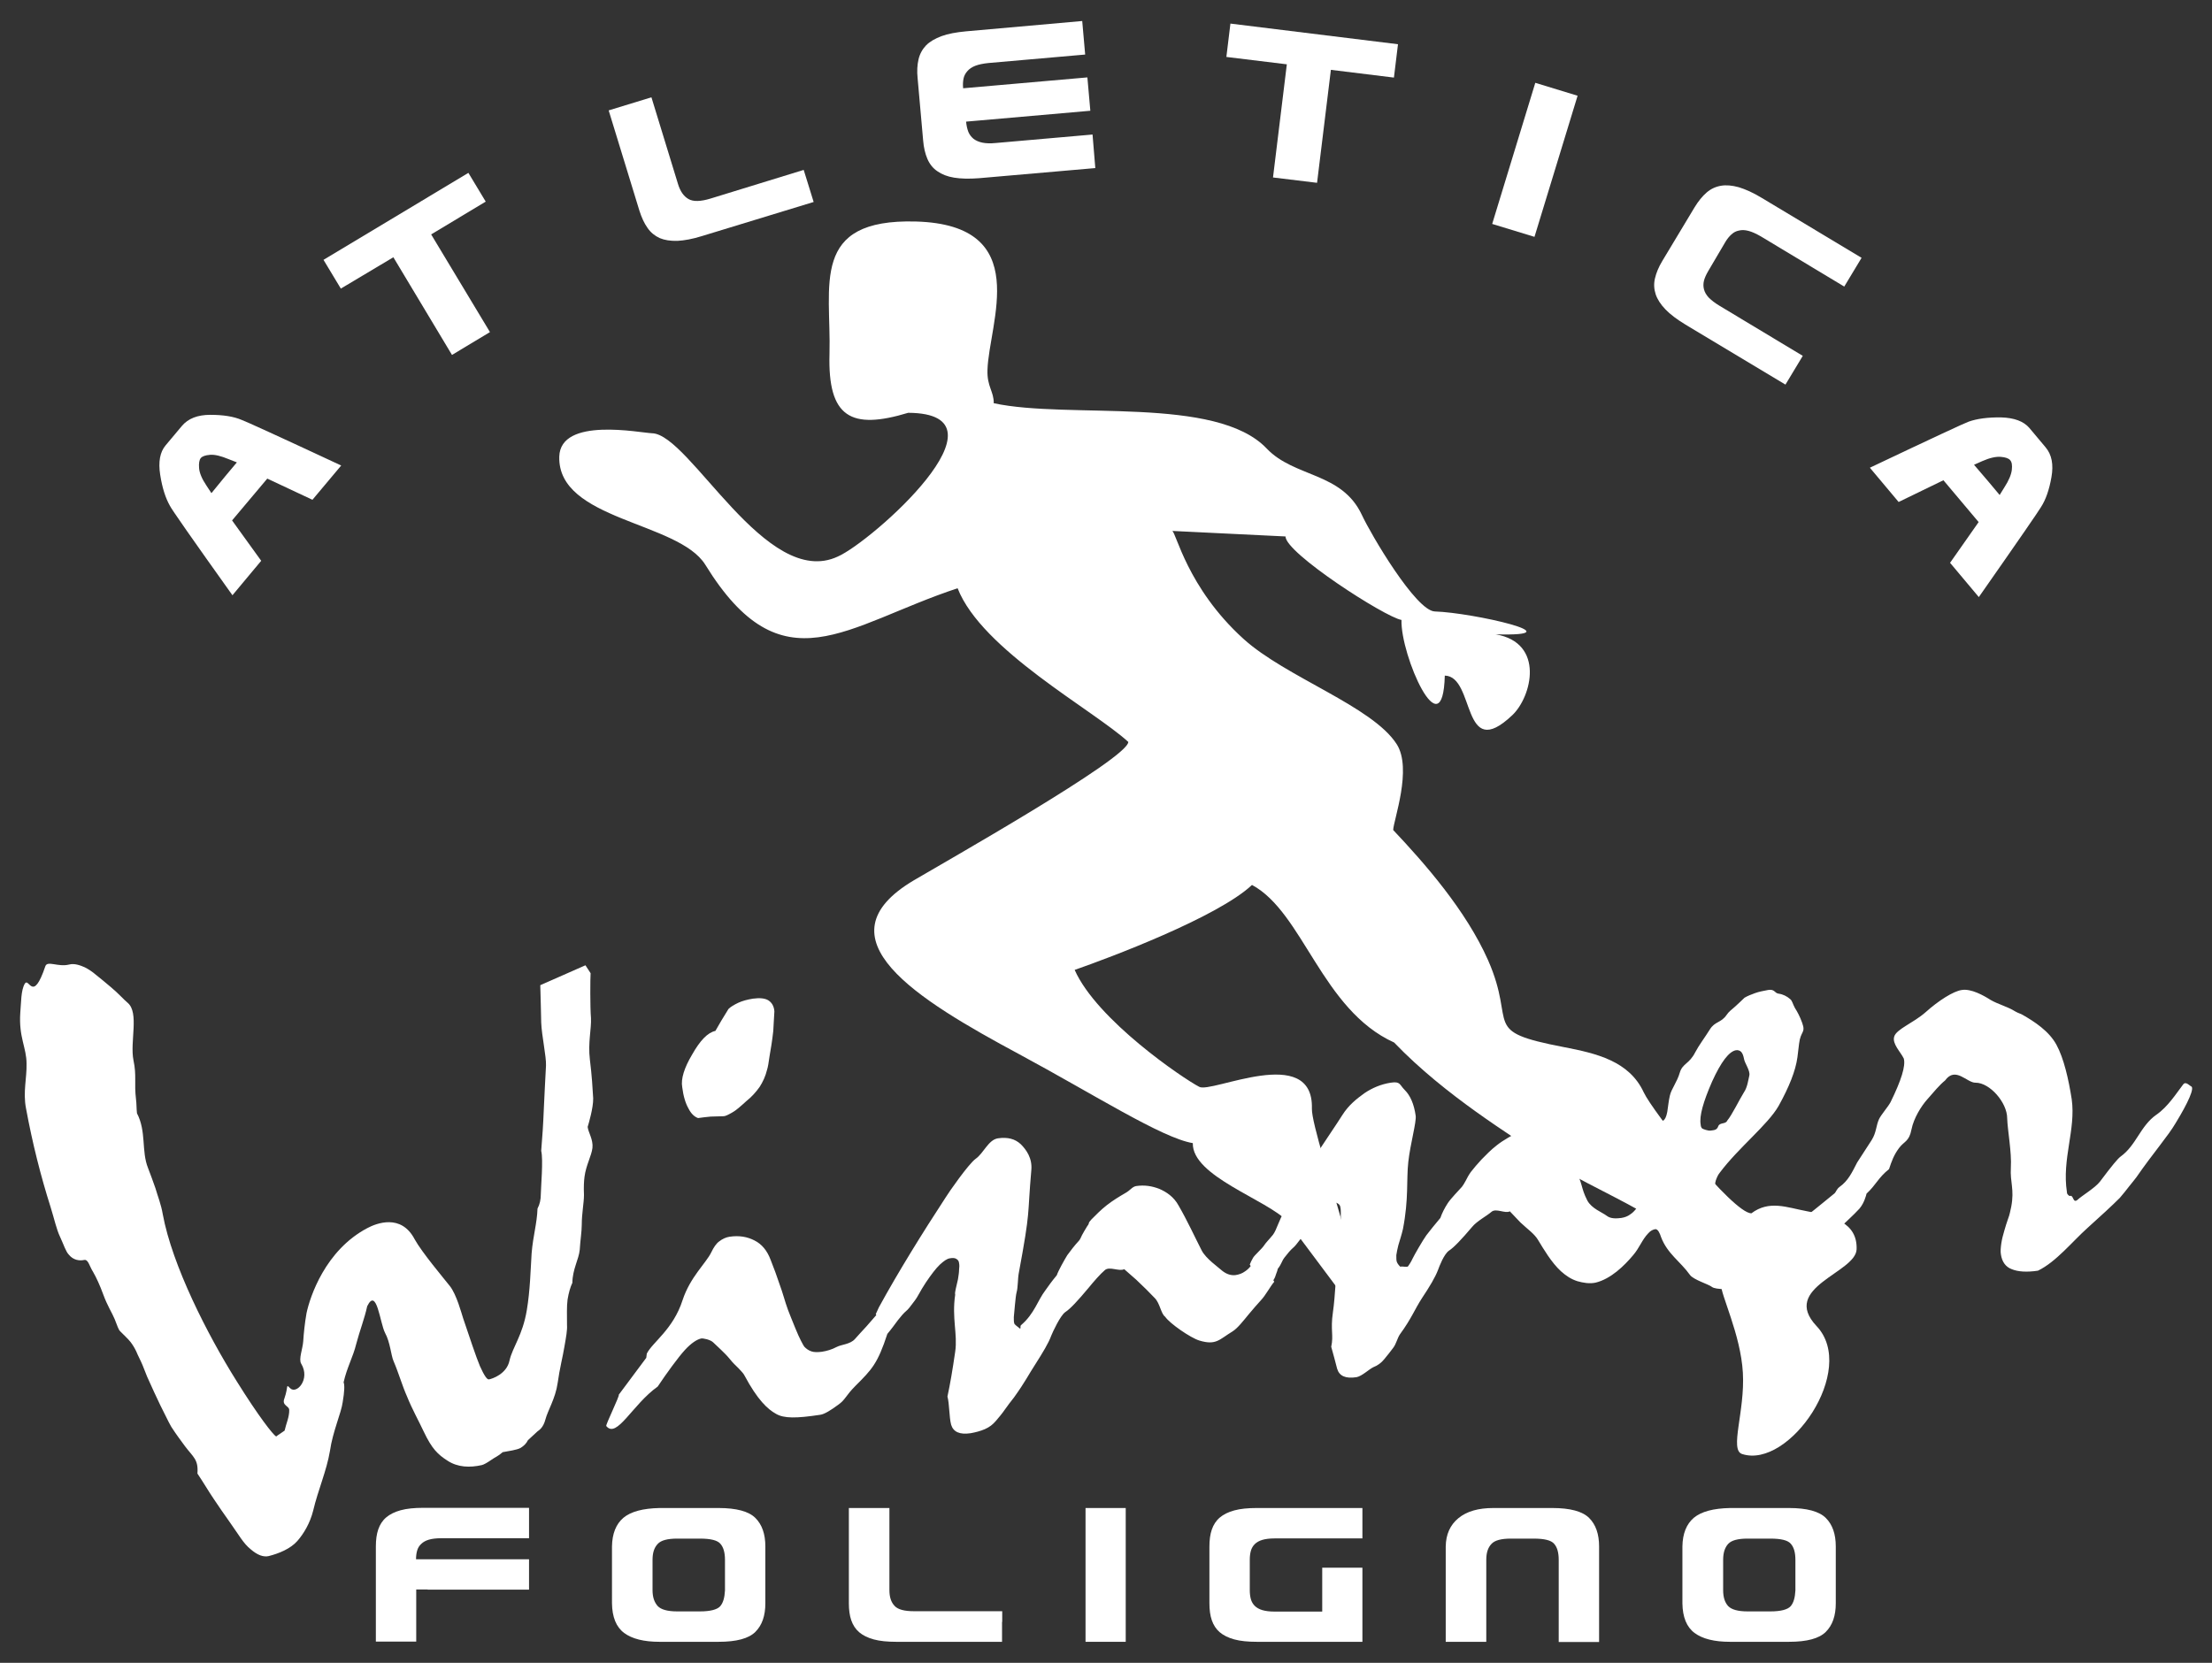 <?xml version="1.0" encoding="utf-8"?>
<!-- Generator: Adobe Illustrator 26.3.1, SVG Export Plug-In . SVG Version: 6.00 Build 0)  -->
<svg version="1.1" id="Livello_1" xmlns="http://www.w3.org/2000/svg" xmlns:xlink="http://www.w3.org/1999/xlink" x="0px" y="0px"
	 viewBox="0 0 1200 902.3" style="enable-background:new 0 0 1200 902.3;" xml:space="preserve">
<rect x="0" y="0" width="1200" height="902.3" fill="#333333" stroke="none"/>
<style type="text/css">
	.st0{fill-rule:evenodd;clip-rule:evenodd;fill:#FFFFFF;}
	.st1{fill:#FFFFFF;}
</style>
<g>
	<g>
		<g>
			<path class="st0" d="M492.7,224c-31,9.4-43.7,2.6-42.7-32c1-37.2-10.8-73.4,46.9-71.8c64.1,1.8,39.5,55,38.8,80.6
				c-0.3,9,3.5,11.6,3.4,18c40.8,8.8,120.7-4.3,148.1,24.6c15,15.8,40.7,12.7,51.6,36c4.8,10.4,29.3,52.1,39.6,52.4
				c20.5,0.6,77.8,13.7,33,12.4c26.8,4.6,19.6,33.9,9,43.9c-27.7,26.2-19.9-21.1-36.6-21.5c-1.1,41-24.1-10.9-23.5-30.2
				c-8.9-1.5-63.1-36.4-62.9-45.3l-61.5-3c2.1,0.5,8.1,30.8,38.6,58.5c23,20.9,70,36.6,83.2,57.2c8.6,13.4-1.8,41.5-1.9,46.6
				c17.1,18.1,39.5,43.6,51.5,70.7c15.7,35.7-4.6,38.3,41.1,47.1c17.6,3.4,35.4,7.5,43.3,24.5c4.8,10.4,48.2,65.5,58.4,65.7
				c9.7-7.3,19.2-3.2,29.9-1.2c13.8,2.6,27.7,5.9,27.2,20.7c-0.4,12.8-41.6,20.6-21.7,41.7c22.4,23.7-14.9,77.7-40.4,69.4
				c-7-2.2,1.6-23,0.4-44.1c-1.2-21-12.1-42.2-12-48.6c-14.5-32.5-68.3-48.4-98.1-69.4c-14.8-10.5-51.1-32-79.1-61.2
				c-39.3-17.8-49.3-70.6-77.1-85.5c-18.6,17.5-77.5,39.6-96.2,46.1c12.1,27.3,59,59,67.5,63.4c6.3,4,62.2-23.9,61.2,11.9
				c-0.4,15.4,44.9,137.2,15.2,99.2l-28.4-38c-11.2-11.9-51.9-24.5-51.4-42.5c-16.8-2.8-53.6-26.4-94.1-48.2
				c-55.6-29.9-110.2-63.1-57.1-94.5c15-8.9,116-66,116.2-75c-19.1-17.5-79.5-49.8-92.6-83.4c-60.8,20.1-95.1,55.1-136.9-12.8
				c-14.7-23.5-80.1-24-79.2-58.6c0.6-21.8,44-12.9,50.4-12.7c20.5,0.6,61.8,85.1,100.7,66.9C472.8,294,551.6,224.3,492.7,224"/>
		</g>
		<g>
			<g>
				<path class="st1" d="M416.8,542.8c-1.8-1.1-4.6-1.4-8.3-0.9c-3.1,0.5-5.7,1.2-7.9,2.2c-2.3,1.1-4.2,2.2-5.4,3.4
					c-2.8,4.5-5.1,8.3-7.1,11.9c-4.2,0.9-8.3,5.2-12.6,12.8c-4.3,7.2-6.2,13.3-5.4,17.7c0.6,4.9,1.8,8.8,3.4,11.6
					c1.4,2.8,3.2,4.5,5.2,5.2c2.2-0.3,4.5-0.6,6.8-0.8c2.2,0,4.6-0.2,7.1-0.2c0.9,0,2.5-0.8,4.6-2c2.2-1.2,4.6-3.4,7.7-6.2
					c2.9-2.3,5.2-4.9,7.2-7.7c1.8-2.8,3.2-5.9,4-9.2c0.5-1.5,0.9-4,1.4-7.6c0.6-3.5,1.4-8,2-13.6c0.2-2.8,0.3-6.3,0.6-10.6
					C419.9,546,418.7,544,416.8,542.8z"/>
			</g>
		</g>
		<g>
			<g>
				<path class="st1" d="M1188.7,589.5c-0.8-0.3-2.9-2.9-4.3-1.1c-3.7,4.8-8.3,12.2-14.6,16.5c-8.8,6.2-10.8,16.5-19.4,22.7
					c-1.5,1.1-4.6,4.8-11.2,13.6c-2.6,3.4-9.9,7.7-12.2,9.9c-2.5,2-2-2.5-3.9-2.2c-0.9,0.2-0.3,0-0.9-0.3c-0.6-0.5-0.9-0.9-0.9-1.7
					c-2.8-18,4.9-33.9,2.6-50.4c-1.7-10.9-4.3-22.3-8.3-29.6c-4-7.4-12-12.6-18.5-16.3c-0.8-0.5-2.2-0.8-3.9-1.8
					c-3.9-2.5-9.4-3.9-13.3-6.2c-3.9-2.5-10.6-6.2-15.6-5.4c-4.6,0.6-12.8,5.9-19.6,12c-6.8,6-15.9,9.2-17.1,13.3
					c-1.2,3.9,3.4,8.2,5.2,11.9c1.1,4-1.4,11.9-7.2,23.7c-1.4,2.6-4.9,6.5-6.2,9.1c-1.7,3.7-1.4,7.2-4,11.4
					c-2.3,3.5-4.9,7.6-7.9,12.2c-2.8,5.4-4.8,9.9-9.6,13.3c-1.5,1.1-2,2.9-2.6,3.4c-5.4,4.3-25.1,21.1-29.7,21.7
					c-3.7,0.3-13.7-2.9-16.5-3.4c-2.6-0.5-4.6-1.2-5.9-1.8c-2.3-1.1-4.2-2.5-5.5-4.6c-1.4-2.2-6.8-10.6-7.2-13.7
					c-0.2-1.7-0.2-3.4,0.3-5.1c0.6-1.7,1.2-3.1,2.2-4.3c10.2-13.6,26-25.9,31.9-36.2c5.7-10.3,9.2-19,10.2-26.4l0.9-7.4
					c0.8-6.9,3.7-5.7,1.7-11.2c-1.2-3.4-2.6-6-4-8.2c-1.2-2.2-1.4-3.9-2.6-4.8c-1.7-1.5-3.9-2.6-6.2-2.9c-2.3-0.3-2-2.6-5.7-2
					c-2.6,0.5-4.9,0.9-7.1,1.7c-2.2,0.8-4,1.5-5.7,2.5c-1.7,1.7-3.4,3.2-5.1,4.8c-1.7,1.5-3.5,2.8-4.6,4.5c-3.1,4.5-6.3,3.4-9.1,7.9
					c-2.8,4.5-5.9,8.5-8,12.5c-3.2,6.3-6.8,5.9-8.3,10.9c-1.5,5.2-4.6,8.9-5.4,12.5c-0.8,3.4-0.9,5.9-1.4,8.8
					c-2,10.6-7.1,0.5-7.7,4.6c0.2,2.9-0.6,12.5-0.6,15.4c0,1.7-0.3,5.7-1.1,7.7c-0.5,1.1,0.5,2.3,0.5,3.4c3.2,3.5,6.3,6.3-2.5,12.2
					c-3.4,2.3-4.6,5.4-5.9,8.6l0.5,0.6c-1.1,1.4-2,2.3-3.2,3.1c-1.4,1.1-3.1,1.7-4.9,2c-2.5,0.3-5.7,0.6-8-1.2
					c-2.3-1.8-8.2-3.9-10.5-8.3c-3.7-7.2-2.2-8.9-6.9-17.3c-2.6-4.6-5.9-12.5-9.7-14.2c-3.9-1.7-7.2-7.7-11.9-7.1
					c-2.3,0.5-6.2-0.2-9.1,1.5c-2.9,1.7-7.9,4.3-11.4,7.1c-3.4,2.6-6,5.4-8.3,7.7c-2.3,2.5-4.3,4.8-5.9,6.9c-1.2,1.7-2,3.2-2.8,4.8
					c-0.8,1.4-1.4,2.5-2,3.2c-2.2,2.5-5.9,6.2-7.7,8.9c-1.7,2.6-3.1,5.4-4,8c-2.9,3.5-5.5,6.6-7.6,9.4c-2,2.8-6.5,10.6-7.6,12.9
					c-0.5,1.2-1.7,3.1-2.3,3.9c-0.5,0.8-3.4-0.2-4.2,0.3c-1.2-1.1-1.8-2.2-2-2.9c-0.2-0.8-0.2-1.8-0.2-3.4c0.2-1.5,0.6-3.4,1.1-5.4
					c0.8-2.8,1.8-5.7,2.5-8.8c3.2-16.5,1.8-26.5,2.9-36.4c1.1-9.9,4.5-21.7,4-25.1c-0.9-6.3-2.9-10.9-5.9-13.9s-2.3-4.8-7.6-4
					c-5.2,0.8-10,2.8-14.3,5.7c-4.3,3.1-8.6,6.5-12,11.9c-4,6.3-7.6,11.4-10.5,15.9c-2.8,4.3-5.4,8-7.2,10.9
					c-4.6,6.9-2.8,8.8-5.9,13.7c-3.1,4.8-5.7,8.9-8,12.2c-2.5,3.5-4,9.6-6,12.2c-2,2.5-3.9,4.3-4.9,5.9c-1.2,1.8-5.1,5.2-5.9,6.6
					c-0.8,1.4-1.4,2.6-1.8,3.7l0.5,0.8c-0.9,1.2-2,2.2-3.1,2.9c-1.5,1.1-3.2,1.7-5.1,2c-2.5,0.3-4.9-0.5-7.2-2.3
					c-2.2-2-8.9-6.6-11.2-11.1c-3.7-7.2-7.7-16-12.5-24.3c-2.6-4.8-6.6-7.4-10.5-9.1c-3.9-1.5-8-2.2-12.6-1.5
					c-2.3,0.5-2.9,2.2-6,3.9c-2.9,1.7-6.3,3.7-9.9,6.5c-3.2,2.5-6,5.4-8.3,7.7c-2.3,2.5-0.6,1.5-2.3,3.7c-1.1,1.7-2,3.4-2.8,4.8
					c-0.6,1.4-1.2,2.6-1.8,3.2c-2.3,2.5-4.3,5.1-6.2,7.7c-1.7,2.8-4.8,8.3-5.7,10.9c-2.9,3.5-4.2,5.4-6.2,8.2
					c-4.2,5.5-5.9,12.6-13.1,18.8c-0.8,0.6,0,1.5-0.6,2c-1.2-1.1-3.2-2.2-3.2-3.1c-0.2-0.6-0.2-1.7-0.2-3.2
					c0.2-1.5,0.9-11.4,1.5-13.4c0.8-2.8,0.6-7.4,1.2-10.5c6.6-35.6,4.5-29.7,6.8-55.9c0.6-6.5-2.8-11.1-5.7-14
					c-3.1-2.9-7.1-4-12.5-3.2c-5.2,0.9-7.6,8-12,11.1c-3.9,2.8-14.8,18.5-16.3,21c-12.3,18.8-25.6,40.2-36.2,59.6
					c-0.6,1.4-1.2,2.5-1.7,3.7l0.3,0.5c-1.8,2-3.5,4-5.4,6.2c-2.2,2.3-4.2,4.6-6.2,6.8c-2.6,2.9-7.2,2.9-9.9,4.3
					c-2.6,1.4-5.4,2.2-8,2.6c-2.3,0.3-4.2,0.3-5.7-0.2c-1.5-0.5-2.8-1.4-3.9-2.6c-0.6-0.9-2.5-4.2-4.8-9.9c-2.3-5.7-2.9-7.1-4-10
					c-1.7-4.6-2.8-9.2-4.5-13.7c-1.5-4.5-3.1-8.9-4.9-13.4c-1.9-5.1-4.8-8.6-8.8-10.6c-3.9-2-8.3-2.8-13.6-2
					c-1.8,0.3-3.7,1.1-5.5,2.5c-1.7,1.2-3.1,3.4-4.3,5.9c-2.9,6-11.4,13.3-15.6,26c-5.1,15.9-16.3,22.8-19.4,29l-0.3,2.3l-14.9,20
					c0.6,0.5-7.2,16.3-6.8,17c5.7,7.1,14.2-11.7,27.9-21.4c4.8-7.2,11.2-16,14.8-19.9c3.4-3.7,6.5-5.7,8.8-6.2
					c0.9-0.2,5.1,0.6,6.6,2.2c1.5,1.5,6.3,5.7,8.8,8.8c1.7,2.2,3.4,3.7,4.9,5.2c1.2,1.4,2.6,2.6,3.2,3.9
					c7.1,13.3,12.6,18.3,17.1,20.8c4.3,2.5,10.8,2.5,24,0.5c2.3-0.3,5.9-2.6,9.7-5.4c4-2.8,4-4.9,9.4-10.3c8.9-8.9,12-12,17.3-28.2
					c2.2-2.6,4-5.1,5.7-7.4c1.7-2.2,3.2-3.9,4.6-5.1c0.8-0.6,2.2-2.3,4.3-5.2c2.2-2.8,2.9-5.1,6.3-10.2c2.9-4.3,5.4-7.6,7.6-9.7
					c2.2-2,3.9-3.2,5.4-3.4c1.5-0.3,2.8-0.2,3.5,0.3c0.9,0.5,1.4,1.2,1.5,2.3c0.2,0.9,0.2,2.3,0,3.7c0,1.4-0.3,3.1-0.6,5.1
					c-0.5,2.2-0.9,4-1.2,5.2c-0.3,1.4-0.5,2.5-0.3,3.1c-1.9,12.9,1.4,21.4,0,31c-1.4,9.7-2.8,17.9-4.2,24.3c1.1,4,0.9,11.2,2,15.3
					c1.2,3.9,4.6,5.5,10.6,4.6c2.8-0.5,5.4-1.2,7.7-2.2c2.5-1.1,4.3-2.5,6-4.5c1.7-2,3.4-4,4.9-6.2c1.5-2.2,3.2-4.3,4.9-6.5
					c6.3-8.8,7.6-11.9,11.7-18.2c4-6.3,7.1-11.4,8.5-15.3c0.8-2,4.9-10.9,7.6-12.8c2.8-1.8,6.9-6.3,12.6-13.1
					c2.6-3.2,6.5-7.7,8.9-9.7c2.5-2.2,7.7,0.9,10.5-0.5l6.5,5.7c3.9,3.7,7.2,6.9,10,9.9c2.9,2.8,3.4,8.6,5.7,10.2
					c2.5,3.7,13.7,11.4,18.5,12.9c9.2,2.8,10.9-0.6,18-4.9c2.8-1.7,6-5.9,8.9-9.4c2.2-2.6,4.3-5.1,6.6-7.6c2.5-2.6,5.1-7.6,7.2-10
					l-0.5-0.8c0.8-1.2,1.2-2.3,1.5-3.4c0.5-1.2,0.8-2.2,0.9-2.8c2.2-2.8,2-4,3.7-6.2c1.7-2.2,3.2-4,4.6-5.2c0.8-0.6,2.2-2.3,4.3-5.1
					c2-2.8,1.4-5.1,4.8-10.2c2.8-4.3,4-3.5,6.2-5.7c2.2-2,4-3.2,5.4-3.4c1.5-0.3,2.9-0.2,3.5,0.3c0.9,0.5,1.4,1.2,1.5,2.3
					c0.2,0.9,0.2,2.3,0.2,3.7c-0.2,1.4,0.8,9.6,0.3,11.6c-0.3,2.2-0.8,3.9-1.1,5.2c-0.3,1.2-0.5,2.3-0.3,3.1
					c-1.8,12.8-1.8,23.7-3.2,33.3c-1.4,9.7,0.5,12.2-0.9,18.6c1.1,3.9,2.2,8,3.2,11.9c1.2,4,4.6,5.5,10.5,4.6
					c2.9-0.5,6.8-4.3,9.1-5.4c2.3-0.9,4.3-2.3,5.9-4.3c1.7-2,3.4-4.2,4.9-6.2c1.7-2.2,2.2-5.2,3.7-7.4c6.3-8.6,7.9-13.4,12-19.7
					c4.2-6.3,7.1-11.2,8.6-15.1c0.8-2.2,3.2-8.5,5.9-10.5c2.8-1.8,6.9-6.2,12.6-12.9c2.6-3.2,8-6,10.5-8.2c2.5-2.2,7.4,1.1,10-0.3
					l5.7,6c3.9,3.7,7.7,6.2,9.7,9.7c2.8,4.6,7.1,12,12.3,16.8c2.8,2.5,5.5,4.3,8.9,5.4c3.2,0.9,6.6,1.5,9.9,0.8
					c8.3-2,15.6-9.2,20.3-14.8c3.5-4,4.9-8.5,8.3-12c1.2-1.4,2.6-2,3.7-2.2c1.5-0.3,2.6,2.3,3.2,4.2c3.4,9.1,10.6,13.4,15.7,20.6
					c1.8,2.6,10.2,5.1,11.9,6.5c4,3.2,33.9-0.5,39.8-2.6c2.9-1.1,5.4-3.5,7.6-5.4c6.2-3.1,9.6-5.9,13.4-12.9
					c4.6-8.9,12.2-13.9,19.3-21.6c1.5-1.8,2.5-4,2.9-5.2c0.5-1.4,0.8-2.3,0.9-2.9c5.2-4.8,6.3-8.6,12.2-13.3
					c1.5-4.5,2.6-7.6,5.4-11.4c2.9-3.9,5.5-3.4,6.8-10.2c1.2-6,5.2-12.5,8.5-16.2c3.4-3.9,6.8-8,9.7-10.3c5.7-7.9,11.9,1.4,16.6,1.2
					c7.7,0,17.1,10.8,17.1,19.3c0.2,6.5,2.5,18.5,2,26.7c-0.5,8.2,2,11.7,0.2,21.3c-0.5,2.3-0.9,4.5-1.7,6.5c-0.8,2.2-1.4,4.3-2,6.3
					c-0.8,2.6-1.4,5.1-1.7,7.2c-0.3,2.2-0.5,4.2-0.2,5.9c0.6,4,2.6,6.8,5.9,8c3.4,1.4,8.2,1.7,14.2,0.8c9.9-4.8,18.5-15.7,27-23.3
					c7.2-6.5,12.9-11.7,17.4-16.2c2-2.3,3.7-4.5,5.1-6.3c1.5-1.8,2.8-3.5,3.9-4.9c8.9-12.9,17.3-22.5,21.3-29.4
					C1187.2,598.1,1190.6,590.3,1188.7,589.5z M928,613.5c-1.4,0.2-4-0.8-4.5-1.1c-0.6-0.5-0.8-1.1-0.9-2.2
					c-0.8-4.6,1.4-12.3,6.2-23.3c4.9-10.8,9.2-16.3,12.9-17c1.2-0.2,2.2,0.2,2.9,0.9c0.8,0.9,1.2,2.2,1.5,3.7
					c0.3,2.3,3.5,6.5,2.9,9.1c-0.6,2.6-1.1,6.5-2.9,9.1c-2.5,4-6.6,12.5-9.1,15.4c-0.8,2-3.9,0.9-4.8,2.9
					C931.4,613.4,929.8,613.2,928,613.5z"/>
			</g>
		</g>
		<g>
			<path class="st1" d="M318.8,611.5c0.3,2.9,3.1,6.9,2.6,11.4c-0.5,4.3-3.5,9.4-4.3,15.6c-0.3,2.2-0.5,5.5-0.3,9.9
				c0,4.3-1.2,10-1.2,16.2c0,3.7-0.8,8.5-1.1,13.6c-0.5,5.2-3.9,10.5-4,17.9c-1.1,2.3-2,5.4-2.6,9.1c-0.5,3.7-0.3,8.6-0.3,13.9
				c0.2,2.6-0.5,6.5-1.4,11.6c-0.8,5.1-2.6,11.9-3.7,19.9c-1.2,8.3-5.4,14.9-6.6,19.6c-1.2,4.6-3.5,5.9-4.3,6.5l-5.2,4.8
				c-0.8,1.7-2.2,3.1-4,4.2c-2,1.1-6.5,1.7-9.7,2.3c-2.6,2.3-4.3,2.8-6.2,4.2c-2.2,1.5-3.9,2.5-5.1,2.8c-6.6,1.5-13.1,1.2-18.5-2.3
				c-5.4-3.4-8.6-6.6-12.9-15.6c-2.9-6.2-6.5-12.6-9.1-19.1c-2.8-6.3-4.6-12.9-7.4-19.4c-1.4-3.2-1.8-10.2-4.6-15.3
				c-2.8-5.4-4.5-25.1-9.7-14.5c-1.5,6.9-4,13.1-5.9,20.3c-1.8,7.4-5.1,12.9-6.9,21c0.6,1.4,0.5,4.9-0.5,10.8
				c-0.8,5.9-5.4,15.9-6.9,26.4c-1.8,10.8-6.5,21.3-9.1,32.4c-1.7,6.8-5.1,12.5-8.6,16.5c-3.7,4.2-10,6.8-15.6,8.2
				c-2.8,0.6-6-0.5-9.7-3.7c-3.9-3.1-6.3-7.6-11.2-14.5c-3.1-4.3-6-8.6-8.9-12.9c-2.9-4.3-5.7-9.1-8.8-13.7
				c0.6-7.7-2.3-8.9-6.8-14.9c-2.3-3.2-4.3-5.7-7.4-10.5c-1.7-2.9-3.4-6.8-5.9-11.6c-2.3-4.8-4.3-9.1-7.2-15.6
				c-0.9-2.2-1.7-4.2-2.5-6.3c-0.9-2.2-2.6-5.4-3.4-7.4c-0.8-1.7-1.8-3.4-3.1-5.1c-1.4-1.8-3.4-3.5-5.7-5.9
				c-0.8-0.8-1.5-2.9-2.9-6.5c-1.4-3.4-3.9-7.1-6.2-13.4c-1.8-4.9-3.7-9.1-5.5-12.2c-2-3.1-2.6-6.9-4.8-6.5c-2.8,0.6-6,0-8.3-2.8
				c-1.7-1.7-2.8-5.4-4.8-9.7c-2-4.2-3.1-9.6-5.1-16c-5.4-17-9.9-34.8-13.4-53.8c-1.7-8.8,0.5-16.5,0.3-24.2
				c0-8.8-4.3-14.3-3.4-27.6c0.5-5.4,0.3-12.3,2.5-15.9c2.3-3.4,4.3,10.8,11.1-9.4c1.1-3.2,6.9,0.6,12.9-0.9
				c2.9-0.8,6.2,0.5,8.5,1.5c1.8,0.9,4,2.3,6.2,4.2c2.2,1.8,4.9,3.9,8,6.6c4.2,3.5,6.8,6.6,9.1,8.5c6.3,5.4,1.1,21.1,3.1,31.1
				c1.8,8.5,0.3,12.2,1.4,21.4c0.3,2.2,0.2,4.6,0.5,7.4c5.2,9.9,2.3,20.5,6,29.7c1.2,3.2,2.6,6.8,4,10.9c1.2,4.2,3.1,8.8,4,14.2
				c5.1,27.7,24.2,65.3,40.1,90.6c11.9,19.1,19.7,29,21.4,30c1.1-0.9,3.9-2.6,4.6-3.2c0.8-3.7,2.6-7.4,2.5-11.2
				c0-2.3-4.2-2.3-2.6-6.3c2.3-6.6,0.6-8,3.1-5.5c3.5,3.5,11.1-4.9,6-13.3c-1.5-2.5,0.8-7.9,1.1-12.2c0.3-4.5,0.8-9.6,1.8-15.3
				c1.9-8.9,10.2-34.1,33-46.1c4.9-2.6,18.3-7.9,25.6,6c3.9,7.1,15.7,21.1,19.1,25.4c3.7,4.6,6.5,15.3,7.2,17.4
				c3.4,10,7.1,21.3,9.2,26.2c2.3,5.1,3.9,7.4,4.9,7.1c1.7-0.3,9.6-2.9,11.1-10.2c1.7-7.4,7.1-13.6,9.4-27.4
				c1.8-10.8,2-21.3,2.6-30.8c0.8-9.7,2.9-16,3.2-24.3c1.2-2.2,1.8-4.8,1.8-8c0-3.2,1.4-18.6,0.2-23.3c0.6-7.1,1.1-14.6,1.4-22.3
				c0.3-7.7,0.8-15.7,1.2-24c0.2-4.9-2.3-16-2.6-23.3c-0.2-5.9-0.2-12.6-0.5-20.3l24.5-10.8l2.8,4.3c-0.2,2.5-0.3,18.6,0.2,24.3
				c0.3,5.9-1.7,13.4-0.6,22.5c1.1,8.8,1.5,15.9,1.8,21.1C321.9,601.1,319.4,609.5,318.8,611.5z"/>
		</g>
		<g>
			<g>
				<path class="st1" d="M145,259.7l-19.1,22.7l15.8,21.9L126.1,323c-21.9-30.7-33.2-46.9-33.9-48.5c-2.4-4.2-4.2-9.8-5.3-16.9
					c-1.1-7-0.1-12.4,3-16l8.8-10.5c3.4-4,8.5-6,15.4-6c7,0,12.7,0.9,17.1,2.8c1.6,0.5,19.6,8.7,53.9,24.7l-15.6,18.6L145,259.7z
					 M122.3,258.3l6.2-7.4l-4.6-1.8c-4.1-1.7-7.4-2.5-9.9-2.3c-2.6,0.2-4.3,0.8-5.1,1.8c-0.8,1-1.1,2.8-0.9,5.4
					c0.2,2.6,1.5,5.8,4,9.5l2.7,4.1L122.3,258.3z"/>
			</g>
		</g>
		<g>
			<polygon class="st1" points="213.4,139.6 184.9,156.6 175.5,141 254.1,93.8 263.5,109.4 233.9,127.2 265.8,180.2 245.2,192.6 			
				"/>
		</g>
		<g>
			<path class="st1" d="M437.9,98.3l3.5,11.3l-60.6,18.5c-5.1,1.6-9.5,2.4-13.3,2.6c-3.8,0.1-7-0.4-9.6-1.5c-2.6-1.2-4.9-3-6.6-5.5
				c-1.8-2.5-3.2-5.6-4.4-9.3l-16.7-54.5l23.2-7.1l14.4,47c1.2,4,3.1,6.7,5.7,8.2c2.6,1.5,6.6,1.4,12.1-0.3L436,92.2L437.9,98.3z"/>
		</g>
		<g>
			<path class="st1" d="M531,65.4l60.5-5.3L589.9,42l-67.4,5.9c-0.2-1.9-0.1-3.7,0.2-5.2c0.3-1.5,1-2.9,2.1-4.1
				c1-1.2,2.5-2.2,4.3-2.9c1.8-0.7,4.2-1.2,7.1-1.5l52.5-4.6l-1.6-18.2L524.1,17c-5.3,0.5-9.8,1.3-13.3,2.6c-3.5,1.3-6.3,2.9-8.4,5
				c-2,2.1-3.4,4.6-4.1,7.6c-0.7,3-0.9,6.4-0.5,10.2l3,33.8c0.3,3.8,1.1,7.2,2.3,10c1.2,2.8,3,5.1,5.4,6.7c2.4,1.7,5.4,2.9,9.1,3.5
				c3.7,0.6,8.2,0.7,13.5,0.3l63.1-5.5L592.7,73l-52.5,4.6c-2.9,0.3-5.4,0.2-7.3-0.2c-1.9-0.4-3.5-1.1-4.8-2.1
				c-1.2-1-2.2-2.3-2.8-3.8c-0.6-1.6-1-3.4-1.2-5.5L531,65.4z"/>
		</g>
		<g>
			<polygon class="st1" points="698.1,34.9 665.3,30.9 667.5,12.8 758.4,24 756.2,42.1 722,37.9 714.5,99.2 690.6,96.3 			"/>
		</g>
		<g>
			
				<rect x="792.9" y="74.5" transform="matrix(0.292 -0.956 0.956 0.292 506.757 857.774)" class="st1" width="80.1" height="24"/>
		</g>
		<g>
			<path class="st1" d="M936,131.3c1-1.7,2.1-3,3.3-4.1c1.2-1.1,2.5-1.8,4.1-2.1c1.6-0.4,3.3-0.3,5.2,0.2c1.9,0.5,4.1,1.5,6.7,3
				l45.2,27.2l9.4-15.6l-54.3-32.6c-4.6-2.8-8.7-4.6-12.3-5.7c-3.6-1-6.9-1.3-9.7-0.8c-2.9,0.5-5.5,1.7-7.8,3.7
				c-2.3,2-4.5,4.7-6.5,8l-17.5,29.1c-2,3.3-3.3,6.5-4,9.5c-0.7,3-0.5,5.8,0.4,8.6c0.9,2.7,2.7,5.5,5.3,8.2
				c2.6,2.7,6.2,5.4,10.8,8.2l54.3,32.6l9.4-15.6l-45.2-27.2c-2.5-1.5-4.4-3-5.8-4.4c-1.3-1.4-2.2-2.9-2.6-4.5
				c-0.4-1.5-0.4-3.1,0-4.7c0.4-1.6,1.2-3.3,2.3-5.2L936,131.3z"/>
		</g>
		<g>
			<g>
				<path class="st1" d="M1073.4,283.3l-19.1-22.7l-24.3,11.8l-15.6-18.6c34.1-16.2,52-24.5,53.6-25c4.5-1.6,10.4-2.4,17.6-2.3
					c7.1,0.2,12.2,2.1,15.3,5.7l8.8,10.5c3.4,4,4.4,9.4,3.2,16.2c-1.2,6.9-3.1,12.3-5.7,16.3c-0.8,1.5-12,17.8-33.7,48.8l-15.6-18.6
					L1073.4,283.3z M1078.6,261.2l6.2,7.4l2.6-4.2c2.4-3.7,3.7-6.9,4-9.4c0.3-2.6,0-4.3-0.9-5.3c-0.8-1-2.6-1.6-5.1-1.8
					c-2.6-0.2-5.9,0.5-10,2.3l-4.5,2L1078.6,261.2z"/>
			</g>
		</g>
		<g>
			<path class="st1" d="M232,862.6h55v-16.5h-61.3c0-1.8,0.2-3.3,0.6-4.7c0.4-1.4,1.1-2.6,2.2-3.6c1-1,2.4-1.8,4.1-2.3
				c1.7-0.5,3.9-0.8,6.6-0.8H287v-16.5h-57.4c-4.8,0-8.9,0.4-12.2,1.3c-3.3,0.9-5.9,2.2-7.9,3.9c-2,1.7-3.4,3.9-4.3,6.5
				c-0.9,2.6-1.3,5.7-1.3,9.2v51.7h21.9v-28.3H232z"/>
		</g>
		<g>
			<g>
				<path class="st1" d="M393.3,863c-0.2,3.9-1,6.8-2.6,8.6c-1.6,1.8-5.3,2.8-11,2.8h-12.3c-5.3,0-8.8-1-10.6-2.9
					c-1.8-2-2.8-4.8-2.8-8.6v-16.5c0-3.8,0.9-6.6,2.8-8.6c1.8-2,5.4-2.9,10.6-2.9h12.3c5.8,0,9.5,0.9,11.1,2.8
					c1.7,1.9,2.5,4.8,2.5,8.8V863z M415.2,870v-30.8c0-6.8-1.8-11.9-5.4-15.5c-3.6-3.6-10.3-5.4-20-5.4h-32
					c-9,0.2-15.5,1.9-19.6,5.3c-4,3.4-6.1,8.6-6.2,15.6V870c0.1,7.5,2.3,12.9,6.6,16.1c4.3,3.2,10.7,4.8,19.2,4.8h32
					c9.8,0,16.4-1.8,20-5.4C413.4,881.9,415.2,876.8,415.2,870z"/>
			</g>
		</g>
		<g>
			<path class="st1" d="M543.6,880.1v10.8h-57.4c-4.8,0-8.9-0.4-12.2-1.3c-3.3-0.9-5.9-2.2-7.9-3.9c-2-1.7-3.4-3.9-4.3-6.5
				c-0.9-2.6-1.3-5.7-1.3-9.2v-51.7h22v44.5c0,3.8,0.9,6.6,2.8,8.6c1.8,2,5.4,2.9,10.6,2.9h47.8V880.1z"/>
		</g>
		<g>
			<rect x="588.9" y="818.3" class="st1" width="21.8" height="72.6"/>
		</g>
		<g>
			<path class="st1" d="M739.1,850.6v40.3h-57.3c-4.8,0-8.9-0.4-12.2-1.3c-3.3-0.9-5.9-2.2-7.9-3.9c-2-1.7-3.4-3.9-4.3-6.5
				c-0.9-2.6-1.3-5.7-1.3-9.2v-30.8c0-3.5,0.4-6.6,1.3-9.2c0.9-2.6,2.3-4.8,4.3-6.5c2-1.7,4.6-3,7.9-3.9c3.3-0.9,7.4-1.3,12.2-1.3
				h57.3v16.5h-47.7c-2.7,0-4.9,0.3-6.6,0.8c-1.7,0.5-3.1,1.3-4.1,2.3c-1,1-1.7,2.2-2.1,3.6c-0.4,1.4-0.6,3-0.6,4.9v16.5
				c0,1.8,0.2,3.5,0.6,4.9c0.4,1.4,1.1,2.6,2.1,3.6c1,1,2.4,1.8,4.1,2.3c1.7,0.5,3.9,0.8,6.6,0.8h25.9v-23.8H739.1z"/>
		</g>
		<g>
			<path class="st1" d="M867.5,839.2c0-6.8-1.8-11.9-5.4-15.5c-3.6-3.6-10.3-5.4-20-5.4h-32c-8.1,0-14.4,1.8-18.9,5.5
				c-4.5,3.7-6.8,8.8-6.9,15.4v51.7h22v-44.5c0-3.8,0.9-6.6,2.8-8.6c1.8-2,5.4-2.9,10.6-2.9H832c5.8,0,9.5,0.9,11.1,2.8
				c1.7,1.9,2.5,4.8,2.5,8.8v44.5h21.9V839.2z"/>
		</g>
		<g>
			<g>
				<path class="st1" d="M974,863c-0.2,3.9-1,6.8-2.6,8.6c-1.6,1.8-5.3,2.8-11,2.8h-12.3c-5.3,0-8.8-1-10.6-2.9
					c-1.8-2-2.7-4.8-2.7-8.6v-16.5c0-3.8,0.9-6.6,2.7-8.6c1.8-2,5.4-2.9,10.6-2.9h12.3c5.8,0,9.5,0.9,11.1,2.8
					c1.7,1.9,2.5,4.8,2.5,8.8V863z M995.9,870v-30.8c0-6.8-1.8-11.9-5.4-15.5c-3.6-3.6-10.3-5.4-20-5.4h-32
					c-9,0.2-15.5,1.9-19.6,5.3c-4,3.4-6.1,8.6-6.2,15.6V870c0.1,7.5,2.3,12.9,6.6,16.1c4.3,3.2,10.7,4.8,19.2,4.8h32
					c9.8,0,16.4-1.8,20-5.4C994.1,881.9,995.9,876.8,995.9,870z"/>
			</g>
		</g>
	</g>
</g>
</svg>
